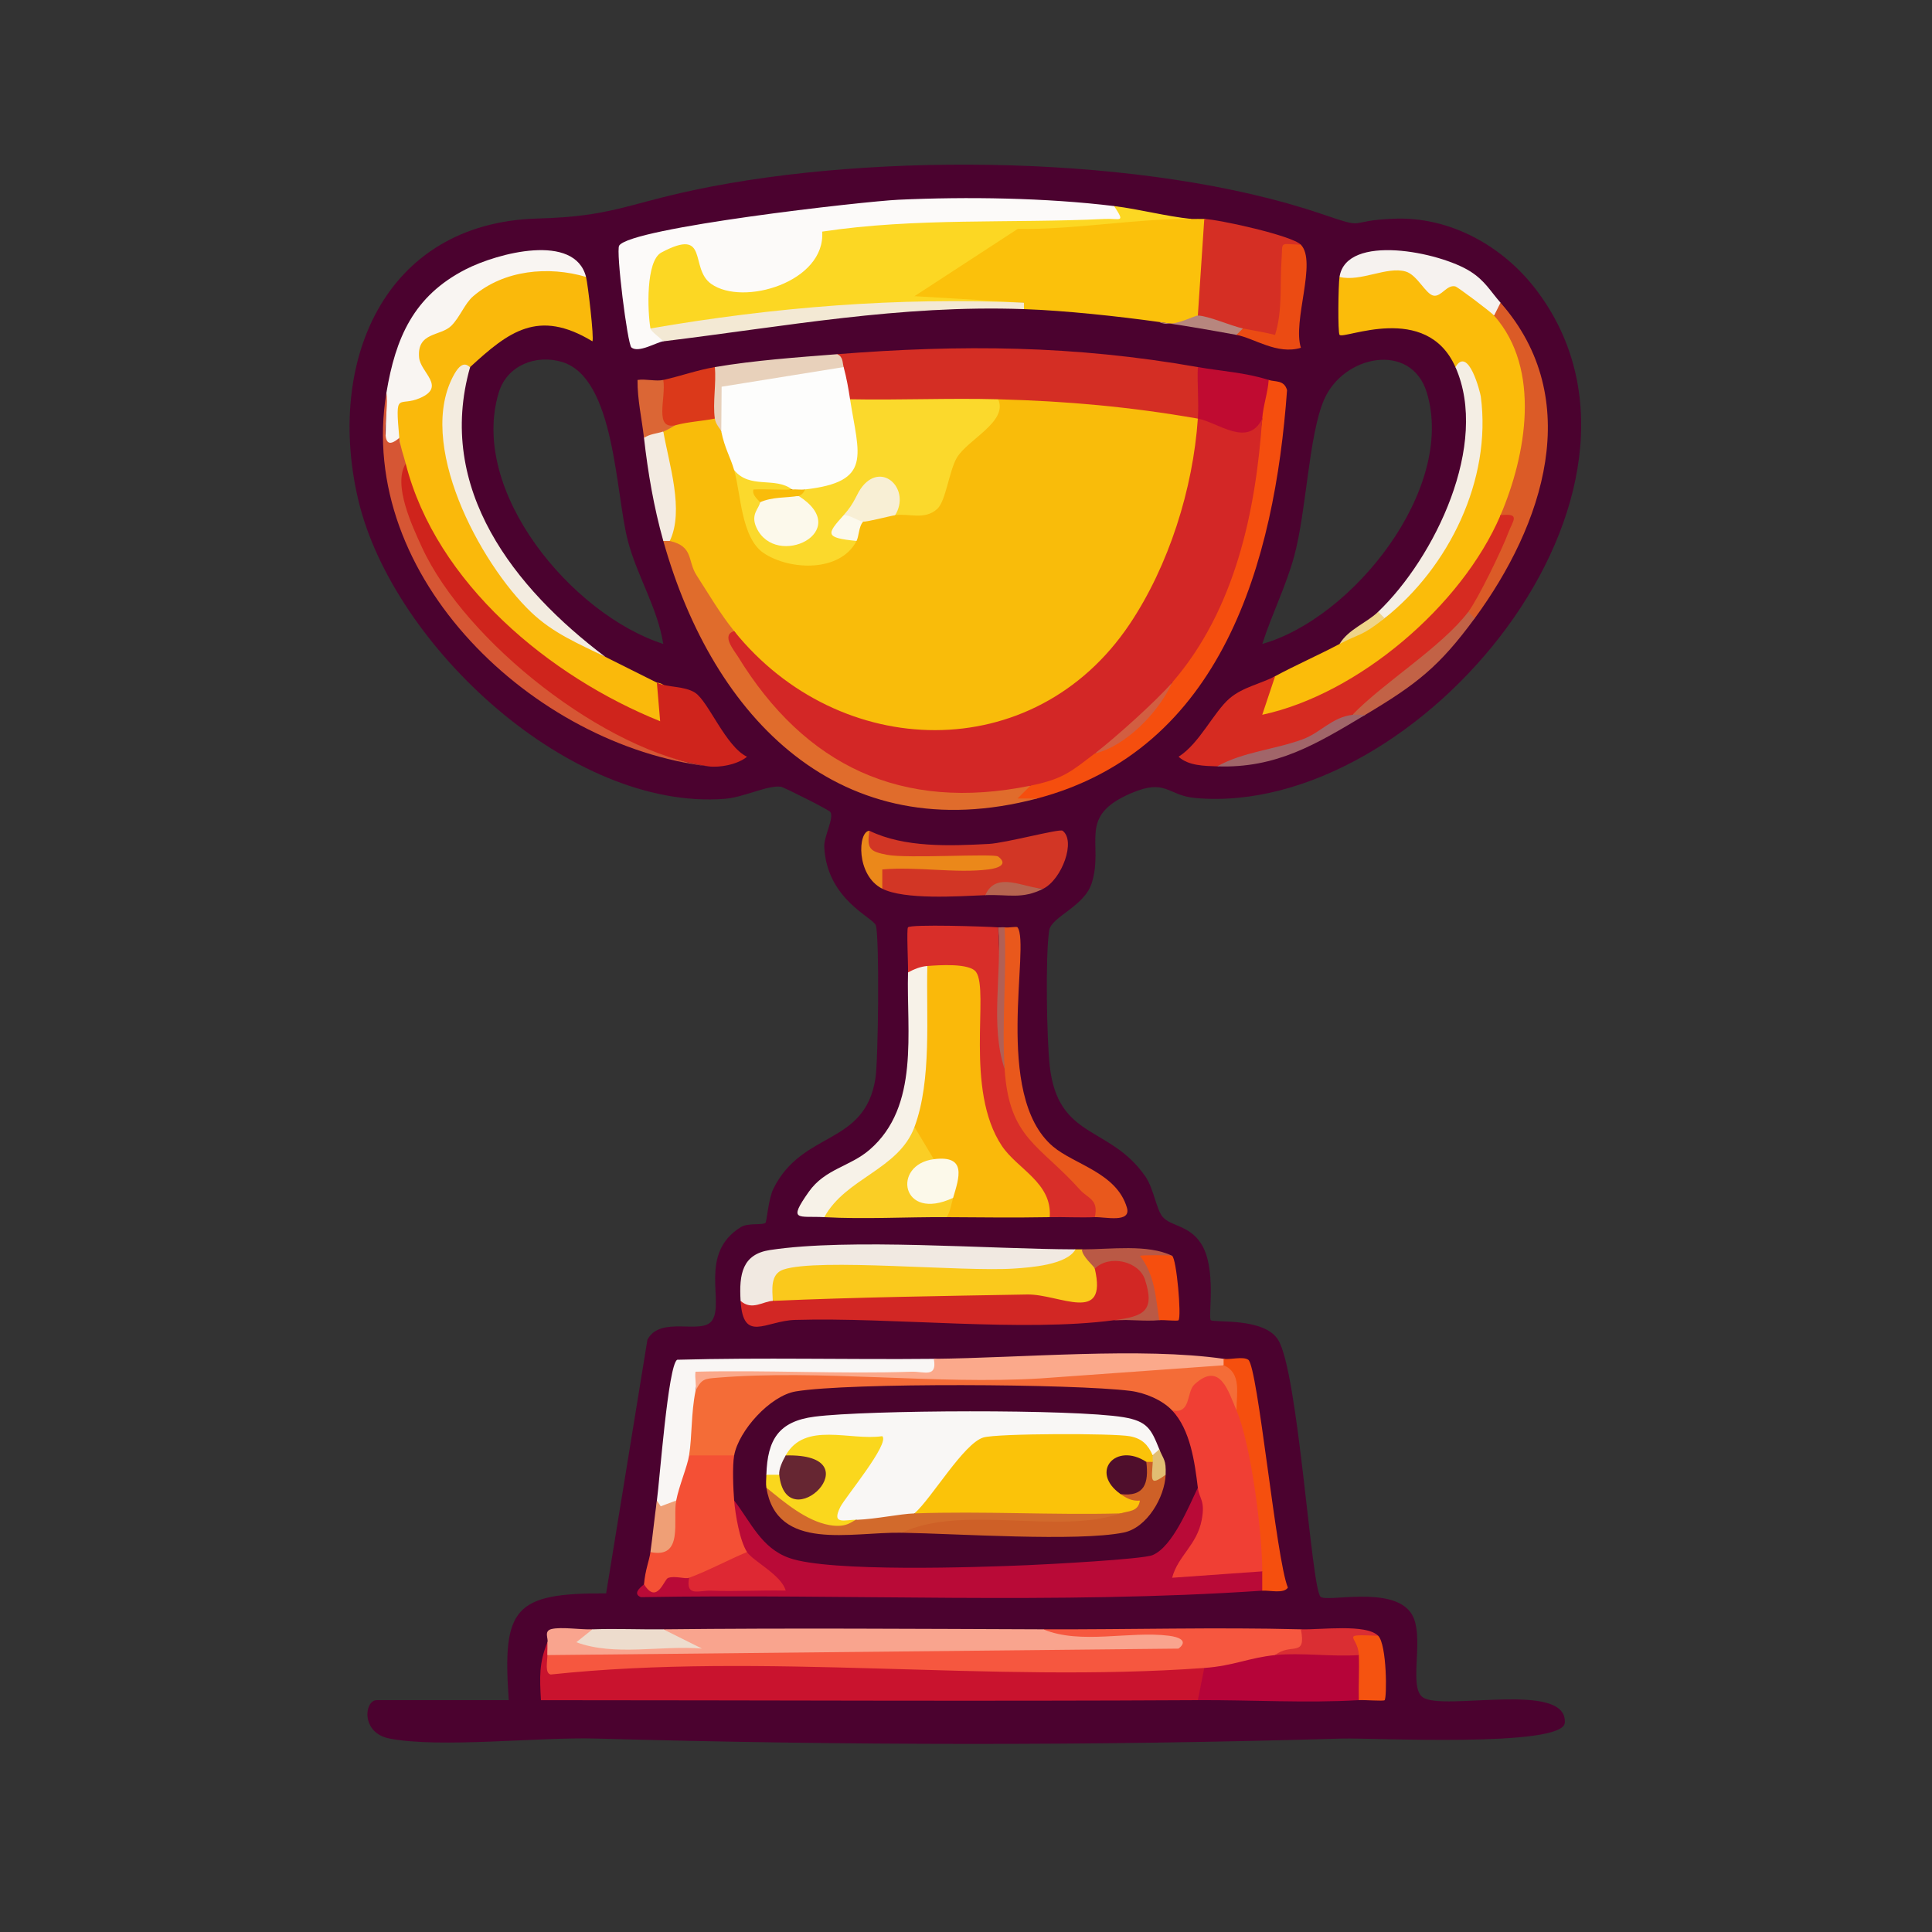<svg xmlns="http://www.w3.org/2000/svg" id="Ebene_1" viewBox="0 0 300 300"><rect x="0" y="0" width="300" height="300" fill="#333333" stroke="none"/><defs><style>      .st0 {        fill: #ce6027;      }      .st1 {        fill: #d23625;      }      .st2 {        fill: #f46c37;      }      .st3 {        fill: #fad71d;      }      .st4 {        fill: #fcf9ea;      }      .st5 {        fill: #face25;      }      .st6 {        fill: #fcf9ec;      }      .st7 {        fill: #a16569;      }      .st8 {        fill: #f8efd5;      }      .st9 {        fill: #f9f7f5;      }      .st10 {        fill: #b16055;      }      .st11 {        fill: #662632;      }      .st12 {        fill: #b66450;      }      .st13 {        fill: #e06c2c;      }      .st14 {        fill: #4f0e2c;      }      .st15 {        fill: #fac91c;      }      .st16 {        fill: #da2e33;      }      .st17 {        fill: #e1be73;      }      .st18 {        fill: #eddccd;      }      .st19 {        fill: #4b022f;      }      .st20 {        fill: #d42e24;      }      .st21 {        fill: #f9a48e;      }      .st22 {        fill: #fbd92c;      }      .st23 {        fill: #fcd723;      }      .st24 {        fill: #d52f24;      }      .st25 {        fill: #d62b21;      }      .st26 {        fill: #b90a37;      }      .st27 {        fill: #eed489;      }      .st28 {        fill: #fab90b;      }      .st29 {        fill: #fab90a;      }      .st30 {        fill: #fbc10b;      }      .st31 {        fill: #f7f2e8;      }      .st32 {        fill: #f3ebe1;      }      .st33 {        fill: #f9f5f2;      }      .st34 {        fill: #db391a;      }      .st35 {        fill: #f4eee4;      }      .st36 {        fill: #f6f2ef;      }      .st37 {        fill: #f64e0e;      }      .st38 {        fill: #f3e9d4;      }      .st39 {        fill: #cf241c;      }      .st40 {        fill: #c00b31;      }      .st41 {        fill: #e8d1bb;      }      .st42 {        fill: #eb4b13;      }      .st43 {        fill: #d26a2c;      }      .st44 {        fill: #f54e0e;      }      .st45 {        fill: #fbc309;      }      .st46 {        fill: #d25e41;      }      .st47 {        fill: #fdfdfc;      }      .st48 {        fill: #d82e29;      }      .st49 {        fill: #f9bc0a;      }      .st50 {        fill: #e9581c;      }      .st51 {        fill: #ba5945;      }      .st52 {        fill: #f1e9e1;      }      .st53 {        fill: #fcf9eb;      }      .st54 {        fill: #fba98b;      }      .st55 {        fill: #b7867e;      }      .st56 {        fill: #d65634;      }      .st57 {        fill: #f3ece0;      }      .st58 {        fill: #b60439;      }      .st59 {        fill: #db6635;      }      .st60 {        fill: #f54f0e;      }      .st61 {        fill: #d32726;      }      .st62 {        fill: #f6573f;      }      .st63 {        fill: #fcfaf9;      }      .st64 {        fill: #c9132e;      }      .st65 {        fill: #db5b27;      }      .st66 {        fill: #f9f6f4;      }      .st67 {        fill: #c26246;      }      .st68 {        fill: #de2833;      }      .st69 {        fill: #ef9f76;      }      .st70 {        fill: #d22724;      }      .st71 {        fill: #fbbc0a;      }      .st72 {        fill: #4a032d;      }      .st73 {        fill: #f45035;      }      .st74 {        fill: #f55310;      }      .st75 {        fill: #eb881a;      }      .st76 {        fill: #f03f34;      }    </style></defs><path class="st19" d="M220.94,263.56c-2.39-1.66.5-9.79-1.87-13.13-3-4.25-13.07-1.57-14.02-2.49-1.45-1.41-3.44-34.87-6.59-39.9-2.19-3.51-9.99-2.6-10.45-3.05-.46-.44.98-8.14-1.55-11.95-1.87-2.82-4.64-2.6-5.92-4.08-1-1.16-1.38-4.4-2.7-6.3-5.54-7.96-13.57-5.66-14.84-17.16-.47-4.23-.69-17.09-.08-21.03.33-2.14,5.51-3.7,6.63-7.42,1.89-6.22-2.36-10.28,6.11-13.89,5.47-2.33,5.59.36,9.92.75,34.7,3.18,76.83-47.59,52.94-78.93-5.15-6.77-13.36-11.37-22.04-11.02-7.78.3-3.8,1.8-11.21-.72-27.16-9.25-69.33-9.67-97.3-3.77-10.78,2.27-13.13,4.15-24.46,4.46-24.07.66-32.96,22.61-27.83,43.89,5.42,22.49,32.96,48.08,56.87,46.22,3-.24,6.7-2.18,8.74-1.87.42.07,7.41,3.56,7.65,3.92.6.95-1.03,3.82-.95,5.42.41,8.26,7.69,10.96,8.02,12.21.57,2.13.37,20.88-.07,23.72-1.66,10.56-11.33,8.02-15.85,17.15-.77,1.55-1.03,5.09-1.22,5.28-.45.42-2.7-.02-3.81.66-6.67,4.11-2.52,11.7-4.5,14.53-1.59,2.29-8.02-.86-10.03,2.97l-6.41,39.39c-14.34-.08-16.13,2.28-15.12,16.58h-20.5c-1.93,0-2.53,5.11,2.03,5.97,7.92,1.5,23.01-.26,32.01-.01,38.72,1.08,77.2,1.14,115.92,0,4.36-.13,34.25,1.45,34.52-2.45.45-6.59-18.88-1.74-22.04-3.95ZM200.94,86.44c1.95-7.13,2.25-18.76,4.65-24.35,2.99-6.99,13.55-9.06,15.96-1.14,4.56,14.95-11.48,35.07-25.54,39.04,1.45-4.55,3.66-8.92,4.93-13.55ZM77.45,60.95c1.28-4.22,5.77-5.97,9.84-4.74,8.25,2.5,8.26,20.38,10.21,27.79,1.44,5.49,4.6,10.36,5.49,15.99-14.16-4.55-30.21-23.69-25.54-39.04Z"></path><path class="st71" d="M232,49c6.237,3.147,7.113,13.977,6.167,20.75-.459,3.282-1.572,10.229-5.167,10.25-1.091,10.14-11.225,19.769-19.832,25.523-3.281,2.193-14.697,8.833-17.802,6.55-2.732-2.009.632-5.835,2.633-7.073,3.27-1.755,6.718-3.266,10-5,2.162-1.863,4.495-3.197,7-4,8.588-9.431,19.601-29.231,11-39-4.511-10.168-17.339-4.227-17.993-5.004-.289-.344-.199-7.759-.007-8.996,3.934-2.982,11.521-4.188,14.643.413,3.637-2.131,9.054,2.239,9.357,5.587Z"></path><path class="st28" d="M91,43c.285,1.117,1.281,9.591.989,10-8.412-5.096-13.007-1.495-18.989,4-9.065,13.93,5.776,37.401,21,45,2.676,1.32,5.345,2.698,8,4,2.902.184,3.085,6.273,1.006,7.212-8.209,3.708-43.697-28.274-40.006-41.212-2.345-.199-2.982-2.797-1-4-2.538-2.663-1.596-7.874,2.975-8.286-3.56-4.393-1.361-8.992,3.749-10.578,3.671-7.574,15.637-11.698,22.276-6.136Z"></path><path class="st64" d="M85,257l3.131,1.359c8.192-.397,16.394-.628,24.599-.653,22.931-.07,45.896-.082,68.817-.037,1.959.004,3.775.174,5.454,1.331,2.991.234,1.837,5.082-1,5-34.011.192-68.015.009-102.005.005-.193-3.573-.31-5.737,1.005-9.005,1.913.564,1.913,1.436,0,2Z"></path><path class="st23" d="M185,34l-1.866,1.999-24.621,1.422-10.118,6.944c5.1-.573,8.635.305,10.604,2.634-18.408.385-36.745,1.738-54.933,4.68l-3.067-.68c-3.913-.182-2.442-10.895-.073-12.908,1.4-1.189,7.731-2.539,8.706-.212,1.359,10.208,16.139,5.034,16.929-3.188,5.4-3.067,38.196-2.516,46.183-1.749.103.01-1.245.953.256-.943,3.956.484,8.01,1.585,12,2Z"></path><path class="st30" d="M187,34c.76.152,1.86.417,1.938.997.394,2.923-.03,13.122-2.938,14.003.154,1.891-4.146,1.304-6,1-6.411-.893-14.587-1.773-21-2-.873-.284-.86-.618,0-1l-16.995-1.011,16.034-10.45c8.378.184,19.295-1.694,26.961-1.539.666.013,1.335-.023,2,0Z"></path><path class="st26" d="M186,231c3.726,1.399,3.787,5.297.185,11.692,4.601-1.169,7.873-.733,9.815,1.308,1.935.915,1.936,2.086,0,3-32.018,2.164-64.35.457-96.496,1.005-1.543-.634.487-1.903.496-2.005,3.645-3.716,5.978-4.049,7-1,.802.903,8.668.598,10.415-.161-1.725-1.003-2.429-1.832-1.415-3.839-3.596.45-5.117-6.472-2-8l2.252-.323c3.879,8.234,10.281,8.66,18.667,8.662,14.523.245,29.018-.107,43.374-1.723,2.327-2.193,4.07-4.873,5.231-8.04l2.476-.576Z"></path><path class="st20" d="M186,57c2.88,1.484,3.069,6.641,0,8-1.398.728-2.891,1.29-4.485,1.291-5.421.002-16.975-1.155-22.373-2.146-1.566-.287-2.913-1.171-4.141-2.145-6.676,2.954-16.484,3.215-23,0-2.919-.831-3.361-3.107-1-5-2.33-.048-2.43-.218-1-2,19.241-1.52,36.78-1.38,56,2Z"></path><path class="st63" d="M173,32c1.785,2.723.967,1.882-1.484,2-14.58.704-29.333-.223-43.849,1.964.552,7.808-12.267,11.655-17.242,8.112-3.429-2.442-.203-8.866-7.721-4.871-2.447,1.3-2.163,9.11-1.704,11.794,2.432.16,3.098.826,2,2-1.024.125-3.845,1.873-4.954.955-.615-.51-2.432-14.989-1.902-15.816,1.794-2.795,38.038-6.877,43.37-7.124,10.644-.495,22.951-.304,33.485.985Z"></path><path class="st29" d="M163,189c-5.312.095-10.686.036-16,0-1.713-.65-1.38-1.65,1-3-1.558-.487-1.931-1.82-1.118-4.001l-1.882-1.999c-3.199,1.351-3.926-2.218-3-5-.739-.546-1.197-1.25-1.061-2.13,1.238-8.007,1.378-13.104,1.539-21.134.019-.949.468-1.494,1.523-1.736.251-3.687,8.119-2.337,9.391.172-1.87,14.197,1.717,25.696,10.76,34.497,1.097,1.877.79,3.198-1.151,4.331Z"></path><path class="st62" d="M202,253c5.508,2.319-.379,3.538-4,4-.568,3.008-9.698,5.175-11,2-32.99,2.398-68.454-2.508-101.484,1.017-.947-.193-.516-2.039-.516-3.017-.358-2.639,3.732-2.873,4.604-1.005,6.224.711,12.704.642,19.031.365.368-.016.708-.674,1.04-1.516l52.741-.165-.416-1.68c13.297.047,26.713-.344,40,0Z"></path><path class="st39" d="M63,72c4.747,18.602,22.363,33.087,39.507,39.993l-.507-5.993c1.598.783,4.288.488,5.936,1.566,2.071,1.355,4.753,8.363,8.059,9.939-1.395,1.186-4.236,1.736-5.995,1.495-18.206-2.917-38.619-17.494-45.857-34.625-.966-2.286-4.194-10.424-2.75-12.086.278-.32.894-.346,1.607-.289Z"></path><path class="st25" d="M233,80c1.586-2.577,2.303-2.67,3.432.231.316.813-6.332,14.449-8.432,14.769-3.21,6.769-11.454,12.105-18,16-5.943,4.874-13.573,6.584-21,8-1.983-.071-4.44-.078-5.995-1.495,3.256-2.047,5.439-6.924,7.931-9.067,2.025-1.742,4.898-2.276,7.064-3.438l-2,5.989c14.861-3.191,30.971-16.888,37-30.989Z"></path><path class="st21" d="M92,253c.692,2.296,11.406,2.575,11,0,19.636-.214,39.361-.069,59,0,5.818,2.421,13.386.215,19.518.998,1.459.186,3.096.765,1.476,1.997l-97.994,1.006c0-.667-0-1.333,0-2,.202-.503-.613-1.742.635-2.042,1.535-.37,4.453.11,6.365.042Z"></path><path class="st15" d="M170,197c4.122,1.475,2.383,6.77-1.611,6.837-14.723-.82-29.75-1.034-45.081-.64l-3.308-1.197c-3.88-.342-1.971-6.265,1.534-6.533l10.559-.633c11.903,1.024,23.539.746,34.907-.834.333.001.667-.001,1,0,2.583.535,3.25,1.535,2,3Z"></path><path class="st48" d="M155,144c.289,7.226.622,14.559,1,22l1.228.66c1.286,7.807,6.024,14.12,14.213,18.94,1.173,1.855.738,2.845-1.441,3.4-2.323.093-4.673-.041-7,0,.416-5.342-5.021-7.454-7.432-11.068-5.85-8.771-1.924-24.061-4.003-26.995-1.001-1.413-5.761-1.075-7.565-.936-.498,2.58-1.045,2.764-3,1,.037-1.314-.249-6.754-.005-7.006.487-.503,11.981-.138,14.005.006Z"></path><path class="st13" d="M104,84l2.225-1.328c1.219.201,9.066,13.258,7.775,15.328,8.093,15.565,24.803,26.164,42.933,22.521l3.067,1.479c1.901.883-.511,1.814-1.994,1.989-.191.023,3.161-2.097,2.994.011-30.461,8.017-50.248-12.391-58-40,.284-.873.618-.86,1,0Z"></path><path class="st44" d="M161,124l-2.994-.011,1.994-1.989c.577-2.394,7.827-6.451,10-5,4.871-2.539,8.901-6.508,12-11l.077-3.256c7.716-10.153,10.642-22.874,11.73-35.368,1.247-.388,2.021-1.147,2.193-2.376-2.897-1.071-1.876-5.715,1-6,1.048.34,2.398-.034,2.853,1.583-1.933,26.682-10.051,55.837-38.853,63.417Z"></path><path class="st70" d="M170,197c.872-4.001,6.465-2.89,8.276,1.513,2.305,5.605.009,6.527-5.276,6.487-14.186,1.89-34.419-.487-49.539-.044-4.588.134-8.051,3.666-8.461-2.956,1.561-1.632,3.711-2.412,5,0,12.984-.571,26.6-.764,39.5-.992,4.98-.088,12.537,4.731,10.5-4.008Z"></path><path class="st73" d="M114,226c2.724,1.072,2.764,5.927,0,7,.179,2.167.87,6.274,2,8-.401,3.671-6.081,5.635-9,4-.632.233-2.201-.365-3.266.023-.612.222-1.724,4.237-3.734.977.203-2.303.811-3.622,1-5,2.029-2.138,2.495-3.52,2.362-6.78l1.638-1.22c-2.026-1.99-1.182-6.728,2-7,.347-3.026,6.4-2.893,7,0Z"></path><path class="st24" d="M202,38c-1.151,4.506-1.902,9.243-2.254,14.211-1.256,1.689-5.192.123-6.746-1.211-2.021.399-6.131-.259-7-2l1-15c2.234.076,13.622,2.569,15,4Z"></path><path class="st33" d="M91,43c-5.802-1.717-12.728-1.107-17.511,2.989-1.342,1.149-2.047,3.243-3.42,4.604-1.658,1.644-5.347.937-4.991,4.919.209,2.338,4.228,4.497.173,6.282-3.401,1.498-3.922-1.369-3.251,6.206.525,3.113-.792,3.782-2.144,1.05l.144-8.05c1.421-8.537,4.205-15.031,12.319-19.181,4.952-2.532,16.922-5.705,18.681,1.181Z"></path><path class="st1" d="M135,129c5.454,2.652,12.491,2.357,18.545,2.045,2.575-.132,10.975-2.395,11.445-2.052,2.098,1.531-.063,7.519-2.99,9.007-3.307-.277-6.307.056-9,1-4.347.184-12.536.74-16-1-2.32-3.192-2.987-6.192-2-9Z"></path><path class="st52" d="M167,194c-1.338,2.429-7.065,2.812-9.519,2.98-7.986.548-30.431-1.669-35.84.158-2.095.708-1.706,3.214-1.641,4.862-1.528.067-3.242,1.556-5,0-.258-4.177.281-7.251,4.567-7.898,12.453-1.879,33.93-.133,47.433-.102Z"></path><path class="st66" d="M145,211c2.032.127,2.727,1.43.981,2.458l-35.365.016c-1.535-.291-2.407.551-2.615,2.526,2.513,1.971,2.268,9.014-1,10-.268,1.709-1.566,4.73-2,7-.868,3.39-3.365,4.125-3,0,.433-3.11,1.735-20.977,3.146-21.858,13.263-.365,26.587-.008,39.854-.142Z"></path><path class="st54" d="M190,211c.873.284.86.618,0,1l-.206,1.351c-1.81-.959-3.918-.241-5.369,1.053-25.273-.176-50.748.356-76.425,1.595.176-.877-.146-2.044-.005-3.001,11.155-.275,22.393.373,33.553.001,1.922-.064,4.013,1.018,3.452-2.001,13.66-.139,32.219-1.838,45,0Z"></path><path class="st58" d="M198,257l3.652-.688c1.707-2.253,7.786-2.038,9.348.688,2.928,1.584,2.85,5.369,0,7-8.05.484-16.839-.046-25,0l1-5c4.609-.335,6.879-1.585,11-2Z"></path><path class="st65" d="M229,96c-1.405,1.325-1.92.767-1-1,1.51-1.991,5.252-9.704,6.214-12.29.702-1.888,1.971-3.06-1.214-2.71,3.982-9.314,6.373-22.681-1-31-1.885-1.947-1.681-2.436,1-2,13.186,14.995,6.632,34.518-4,49Z"></path><path class="st56" d="M60,61c.502,3.015-1.591,10.07,2,7,.106,1.198.681,2.75,1,4-2.046,3.254,1.047,9.779,2.519,12.981,6.744,14.663,28.51,31.826,44.481,34.019-27.063-3.208-54.77-29.337-50-58Z"></path><path class="st31" d="M144,150c-.209,7.718.72,17.693-2,25l.616,3.175c-.476,2.037-11.678,10.208-14.616,10.825-4.039-.222-5.723.766-2.422-3.922,2.538-3.604,6.391-3.904,9.453-6.547,7.819-6.747,5.708-18.367,5.968-27.532.924-.504,1.938-.919,3-1Z"></path><path class="st50" d="M156,144c.593.099,1.87-.178,1.998-.007,2.059,2.743-3.872,26.064,5.49,34.019,3.331,2.831,9.903,4.081,11.497,9.509.716,2.44-3.441,1.417-4.985,1.479.644-2.767-1.108-2.924-2.272-4.226-6.32-7.066-11.037-7.957-11.728-18.774-1.045-7.269-.686-14.776,0-22Z"></path><path class="st57" d="M73,57c-5.379,18.934,6.891,34.363,21,45-4.167-2.055-8.069-3.632-11.545-6.955-7.957-7.608-18.008-26.356-11.869-37.02,1.424-2.473,2.3-.919,2.414-1.024Z"></path><path class="st5" d="M145,180c-3.037,4.334-2.577,5.84,1.38,4.52l1.62,1.48c-.301,1.015-.412,2.081-1,3-6.281-.042-12.741.344-19,0,3.334-6.107,11.529-7.363,14-14l3,5Z"></path><path class="st35" d="M226,57c2.022-3.371,3.862,3.996,3.937,4.563,1.724,12.953-4.989,26.552-14.937,34.437-1.454.975-1.955.577-1-1,8.796-8.433,17.317-26.014,12-38Z"></path><path class="st60" d="M190,211c1.099.158,3.002-.422,3.831.144,1.484,1.014,4.342,31.114,6.15,35.376-.628.992-2.812.401-3.981.48.002-1-.003-2,0-3l-2.012-.989c-.368-7.369-1.275-14.847-3.346-21.947l1.359-2.065c-.493-2.518-1.159-4.852-2-7v-1Z"></path><path class="st38" d="M159,47v1c-19.298-.682-37.088,2.694-56,5-.457-.532-1.917-1.513-2-2,19.217-3.314,38.436-4.879,58-4Z"></path><path class="st36" d="M233,47l-1,2c-.521-.588-5.647-4.437-6.012-4.527-1.315-.323-2.157,1.614-3.353,1.438-1.253-.185-2.541-3.227-4.366-3.75-2.951-.846-6.99,1.656-10.269.839,1.057-6.815,15.559-3.883,20.333-.838,2.264,1.444,3.074,3.027,4.667,4.838Z"></path><path class="st40" d="M197,59c-.138,2.036-.858,3.962-1,6-.122,6.453-9.153,4.512-10,0,.18-2.64-.125-5.352,0-8,3.629.638,7.458.852,11,2Z"></path><path class="st42" d="M202,38c2.542,2.64-1.332,11.859.003,16.004-3.683,1.13-7.293-1.511-10.003-2.004-1.188-.807-.855-1.14,1-1,1.667.328,3.343.598,4.992,1.006,1.192-3.833.725-7.677,1.001-11.56.22-3.092-.435-2.56,3.007-2.446Z"></path><path class="st34" d="M111,57l2.058,1.176c-1.131,1.866-1.817,4.141-2.058,6.824-.141,2.991-4.828,3.626-6,1-4.552,2.54-5.596-5.828-2-7,2.645-.591,5.297-1.544,8-2Z"></path><path class="st41" d="M130,55c.923.396.793,1.228,1,2l-.807,2.155-15.783,2.539c.083,2.879-.72,4.647-2.41,5.305-2.651.867-3.102-.183-1-2-.348-2.452.242-5.449,0-8,6.275-1.057,12.654-1.499,19-2Z"></path><path class="st75" d="M135,129c-.427,2.8.063,3.215,2.722,3.732,3.22.627,16.585-.249,17.273.273,1.62,1.231-.016,1.81-1.476,1.997-5.096.65-11.281-.487-16.518.008l-0,2.989c-4.098-2.059-3.82-8.914-2-9Z"></path><path class="st67" d="M229,96c-5.525,7.526-8.991,10.217-17,15-.847.461-1.513.461-2,0,4.901-5.071,13.843-10.519,18-16l1,1Z"></path><path class="st32" d="M103,67c3.97.927,6.25,16.891,1,17h-1c-1.478-5.265-2.383-10.562-3-16-.118-3.025,1.325-3.476,3-1Z"></path><path class="st18" d="M103,253l6,2.989c-6.311-.533-13.569,1.229-19.507-.987l2.508-2.002c3.646-.129,7.349.04,11,0Z"></path><path class="st51" d="M182,195c-1.289,2.222-1.457,5.107-.506,8.655l-1.494,1.345c-2.298.205-4.691-.143-7,0,4.506-.6,6.408-1.339,4.792-6.295-.945-2.899-5.573-3.941-7.792-1.705-.091-.389-2.005-1.894-2-3,4.417.013,10.231-.854,14,1Z"></path><path class="st16" d="M214,254l-3,3c-4.21.294-8.87-.416-13,0,2.484-1.974,4.871.479,4-4,3.209.083,10.123-.877,12,1Z"></path><path class="st74" d="M214,254c1.371,1.371,1.37,9.629,1.005,10.006-.175.18-3.052-.063-4.005-.006-.062-2.327.089-4.675,0-7-.117-3.049-3.22-3.233,3-3Z"></path><path class="st37" d="M182,195c.696.412,1.487,9.45,1,10.005-.155.177-2.207-.076-3-.005-.536-3.52-.699-7.135-3-9.989.206-.142,4.785-.138,5-.011Z"></path><path class="st7" d="M210,111c.65-.078,1.343.053,2,0-7.585,4.53-13.768,8.33-23,8,4.074-2.279,8.975-2.606,13.292-4.208,2.813-1.044,4.515-3.407,7.708-3.792Z"></path><path class="st59" d="M103,59c.457,2.872-1.544,7.865,2,7,.506,2.697-.174,2.991-2,1-.99.337-2.101.367-3,1-.341-3.005-1.034-5.961-1.004-9,1.249-.195,2.876.252,4.004 0Z"></path><path class="st69" d="M105,233c-.578,3.02,1.236,9.098-4,8,.364-2.658.627-5.317,1-8l.596.896,2.404-.896Z"></path><path class="st10" d="M156,166c-2.288-6.756-.395-14.911-1-22,.329.023.681-.053,1,0,.338,7.281-.464,14.736,0,22Z"></path><path class="st55" d="M193,51l-1,1c-3.882-.707-8.122-1.46-12-2,1.859,1.044,5.402-1.011,6-1,1.614.029,5.35,1.676,7,2Z"></path><path class="st12" d="M162,138c-3.321,1.689-5.437.849-9,1,1.653-3.82,5.939-1.143,9-1Z"></path><path class="st27" d="M215,96c-3.651,2.894-3.772,2.295-7,4,1.384-2.297,4.165-3.241,6-5l1,1Z"></path><path class="st72" d="M182,219c4.149-1.557,7.669,10.242,4,12-1.391,2.89-3.908,9.164-7.024,10.476-1.539.648-16.18,1.424-19.437,1.563-7.847.335-30.689,1.104-36.968-1.111-4.384-1.546-5.986-5.607-8.571-8.929-.148-1.793-.292-5.386,0-7-3.808-3.252,4.121-10.786,8.353-11.112l54.997-.328c2.674.256,5.461,1.33,4.651,4.44Z"></path><path class="st76" d="M192,219c2.239,5.183,4.017,19.002,4,25l-13.995.994c.925-3.441,3.847-5.053,4.594-8.976.585-3.07-.379-3.227-.599-5.018-.483-3.92-1.153-8.993-4-12,.907-7.844,9.966-8.815,10,0Z"></path><path class="st68" d="M116,241c.919,1.404,5.37,3.582,6,5.989-3.83-.089-7.71.162-11.547.011-1.922-.076-4.012,1.028-3.452-2.001,2.976-1.097,6.047-2.77,9-4Z"></path><path class="st49" d="M186,65c1.944,2.481,2.157,5.718.639,9.714-4.631,37.64-50.547,57.443-72.639,23.286-2.205-2.738-3.937-5.735-5.843-8.681-1.436-2.219-.414-4.476-4.157-5.319,2.283-4.725-.127-11.964-1-17,.794-.27,1.588-.888,2-1,1.829-.499,4.096-.62,6-1,.136.958.927,1.649,1,2,2.883.668,4.435,3.948,2,6,1.46,1.364,2.283,3.075,2.468,5.134-.742,10.562,9.6,8.238,16.532,5.866-2.738-.98-1.758-3.059,1-3-.011-2.854,3.931-3.657,5-1,.747-1.498,2.473-2.301,5.176-2.41,1.324-7.193,5.64-11.176,10.824-15.59,10.68.286,20.45,1.157,31,3Z"></path><path class="st22" d="M155,62c1.562,3.484-4.754,6.25-6.422,9.078-1.211,2.053-1.696,6.719-3.047,7.949-1.984,1.805-4.445.633-6.53.973-1.606-5.028-3.404-5.107-5.395-.237l-2.605.237,2,4c-2.53,4.887-10.327,4.593-14.396,1.897-3.535-2.342-3.572-9.33-4.604-12.897,2.753-.663,9.57-.89,9,3-2.261.331-3.928.998-5,2,1.223,3.489,3.398,7.184,7.096,3.171-.899-1.391-1.265-2.782-1.096-4.171-.61-.316-.277-.65,1-1l1.005-2.148c5.233-.28,6.633-3.752,4.2-10.417l1.795-1.435c7.646.149,15.357-.205,23,0Z"></path><path class="st47" d="M131,57c.453,1.687.734,3.273,1,5,1.335,8.67,3.574,12.815-7,14-.73.621-1.421.781-2,0-2.669-2.024-6.545-.008-9-3-.598-2.069-1.438-3.286-2-6l.054-6.952,18.946-3.048Z"></path><path class="st4" d="M145,180c5.187-.669,3.931,2.865,3,6-8.085,3.798-9.561-5.154-3-6Z"></path><path class="st61" d="M186,65c3.056.534,7.793,4.605,10,0-1.005,14.418-4.197,29.684-14,41-3.102,4.503-7.116,8.457-12,11-3.74,2.854-4.943,3.968-10,5-20.01,4.084-35.013-3.088-45.426-20.072-.577-.941-2.638-3.321-.574-3.928,16.286,20.223,46.515,21.141,61.413-1.087,6.094-9.092,9.845-21.044,10.587-31.913Z"></path><path class="st46" d="M170,117c3.078-2.348,9.532-8.152,12-11-2.031,4.557-7.173,9.866-12,11Z"></path><path class="st2" d="M192,219c-1.259-2.914-2.525-7.722-6.535-4.017-1.266,1.17-.48,4.662-3.465,4.017-1.529-1.615-4.211-2.741-6.478-3.025-8.781-1.101-43.663-1.307-51.963.084-3.979.667-8.863,6.097-9.559,9.941h-7c.488-3.108.294-6.489,1-10,.928-1.913,1.419-1.909,3.405-2.071,16.013-1.312,33.908,1.092,50.134.111l28.461-2.039c2.82,1.162,1.996,4.417,2,7Z"></path><path class="st9" d="M180,225c.385,1.443.305,1.782-1,1-8.141-1.681-16.728-1.975-25.76-.879-2.807,2.594-5.344,5.462-7.611,8.605l-3.628,1.274c-.968,2.248-7.53,2.727-9,1-6.193,1.133-5.839-2.404,1.061-10.609-.319-.944-10.485-.8-12.061.609,2.369,1.497,1.491,2.568-1,3,.008,2.079-1.479,1.962-2,0,.165-5.447,1.896-8.298,7.48-9.02,8.112-1.049,40.212-1.195,47.958.082,3.752.619,4.324,1.872,5.562,4.938Z"></path><path class="st3" d="M122,226c2.974-5.334,10.009-2.245,14.995-2.994,1.247,1.095-5.766,9.51-6.506,10.985-1.467,2.925.776,1.934,2.511,2.009.151,2.673-5.256,1.626-7.468.85-2.929-1.028-5.147-3.098-6.532-5.85-.096-.587-.019-1.372,0-2h2c2.466,2.149,4.206,2.185,5.219.108-2.193-.796-3.6-1.832-4.219-3.108Z"></path><path class="st0" d="M179,227c.691,1.348,1.357,2.014,2,2-.145,3.492-2.89,8.239-6.526,8.974-7.145,1.444-26.042.166-34.474.026l.257-1.556c11.224-.746,22.472-1.227,33.743-1.444v-3c1.195-1.775,2.528-3.442,4-5,.284-.873.618-.86,1,0Z"></path><path class="st43" d="M133,236c3.164-.133,6.629-.915,9-1,9.276-3.509,22.49-2.97,32,0-9.715,3.357-24.404-1.466-34,3-7.917-.132-19.369,3.009-21-7,2.764,2.244,6.163,5.167,9.798,5.814,2.878.512,3.624-.789,4.202-.814Z"></path><path class="st17" d="M181,229c-2.52,1.852-2.168.824-2-2-.897-.202-.865-.54,0-1,.067-.251.791-.624,1-1,.683,1.691,1.098,1.638,1,4Z"></path><path class="st8" d="M139,80c-1.072.175-4.367,1.066-5,1-1.461,1.993-2.85,1.42-3-1,1.838-2.038,1.94-3.286,2.946-4.511,3.13-3.809,7.49.522,5.054,4.511Z"></path><path class="st6" d="M134,81c-.668.832-.608,2.242-1,3-4.945-.499-4.678-1.031-2-4,1.02-.058,2.263.924,3,1Z"></path><path class="st53" d="M124,77c8.67,5.527-3.505,11.466-6.536,4.939-1.001-2.154.512-3.052.536-3.939.213-1.98,4.111-1.556,6-1Z"></path><path class="st49" d="M123,76c.659-.037,1.349.073,2,0-.152.436-.56.924-1,1-1.918.33-4.067.124-6,1,.005-.177-1.339-1.096-.997-1.991,1.986-.098,4.012.102,5.997-.009Z"></path><path class="st45" d="M179,226c-.072.272.021.655,0,1h-1l-1.777,1.287c-2.11-1.074-2.851.163-2.223,3.713.929.658,1.816,1.124,2.999,1.012-.251,1.784-1.825,1.583-2.999,1.988-10.634.279-21.373-.379-32,0,2.713-2.405,7.655-10.893,10.71-11.79,2.175-.639,20.191-.675,22.765-.184,1.872.357,2.786,1.31,3.526,2.974Z"></path><path class="st11" d="M121,229c-.097-.901.543-2.18,1-3,14.076-.356.103,13.273-1,3Z"></path><path class="st14" d="M178,227c.404,3.305-.273,5.461-4,5-4.858-3.437-.737-8.107,4-5Z"></path></svg>
